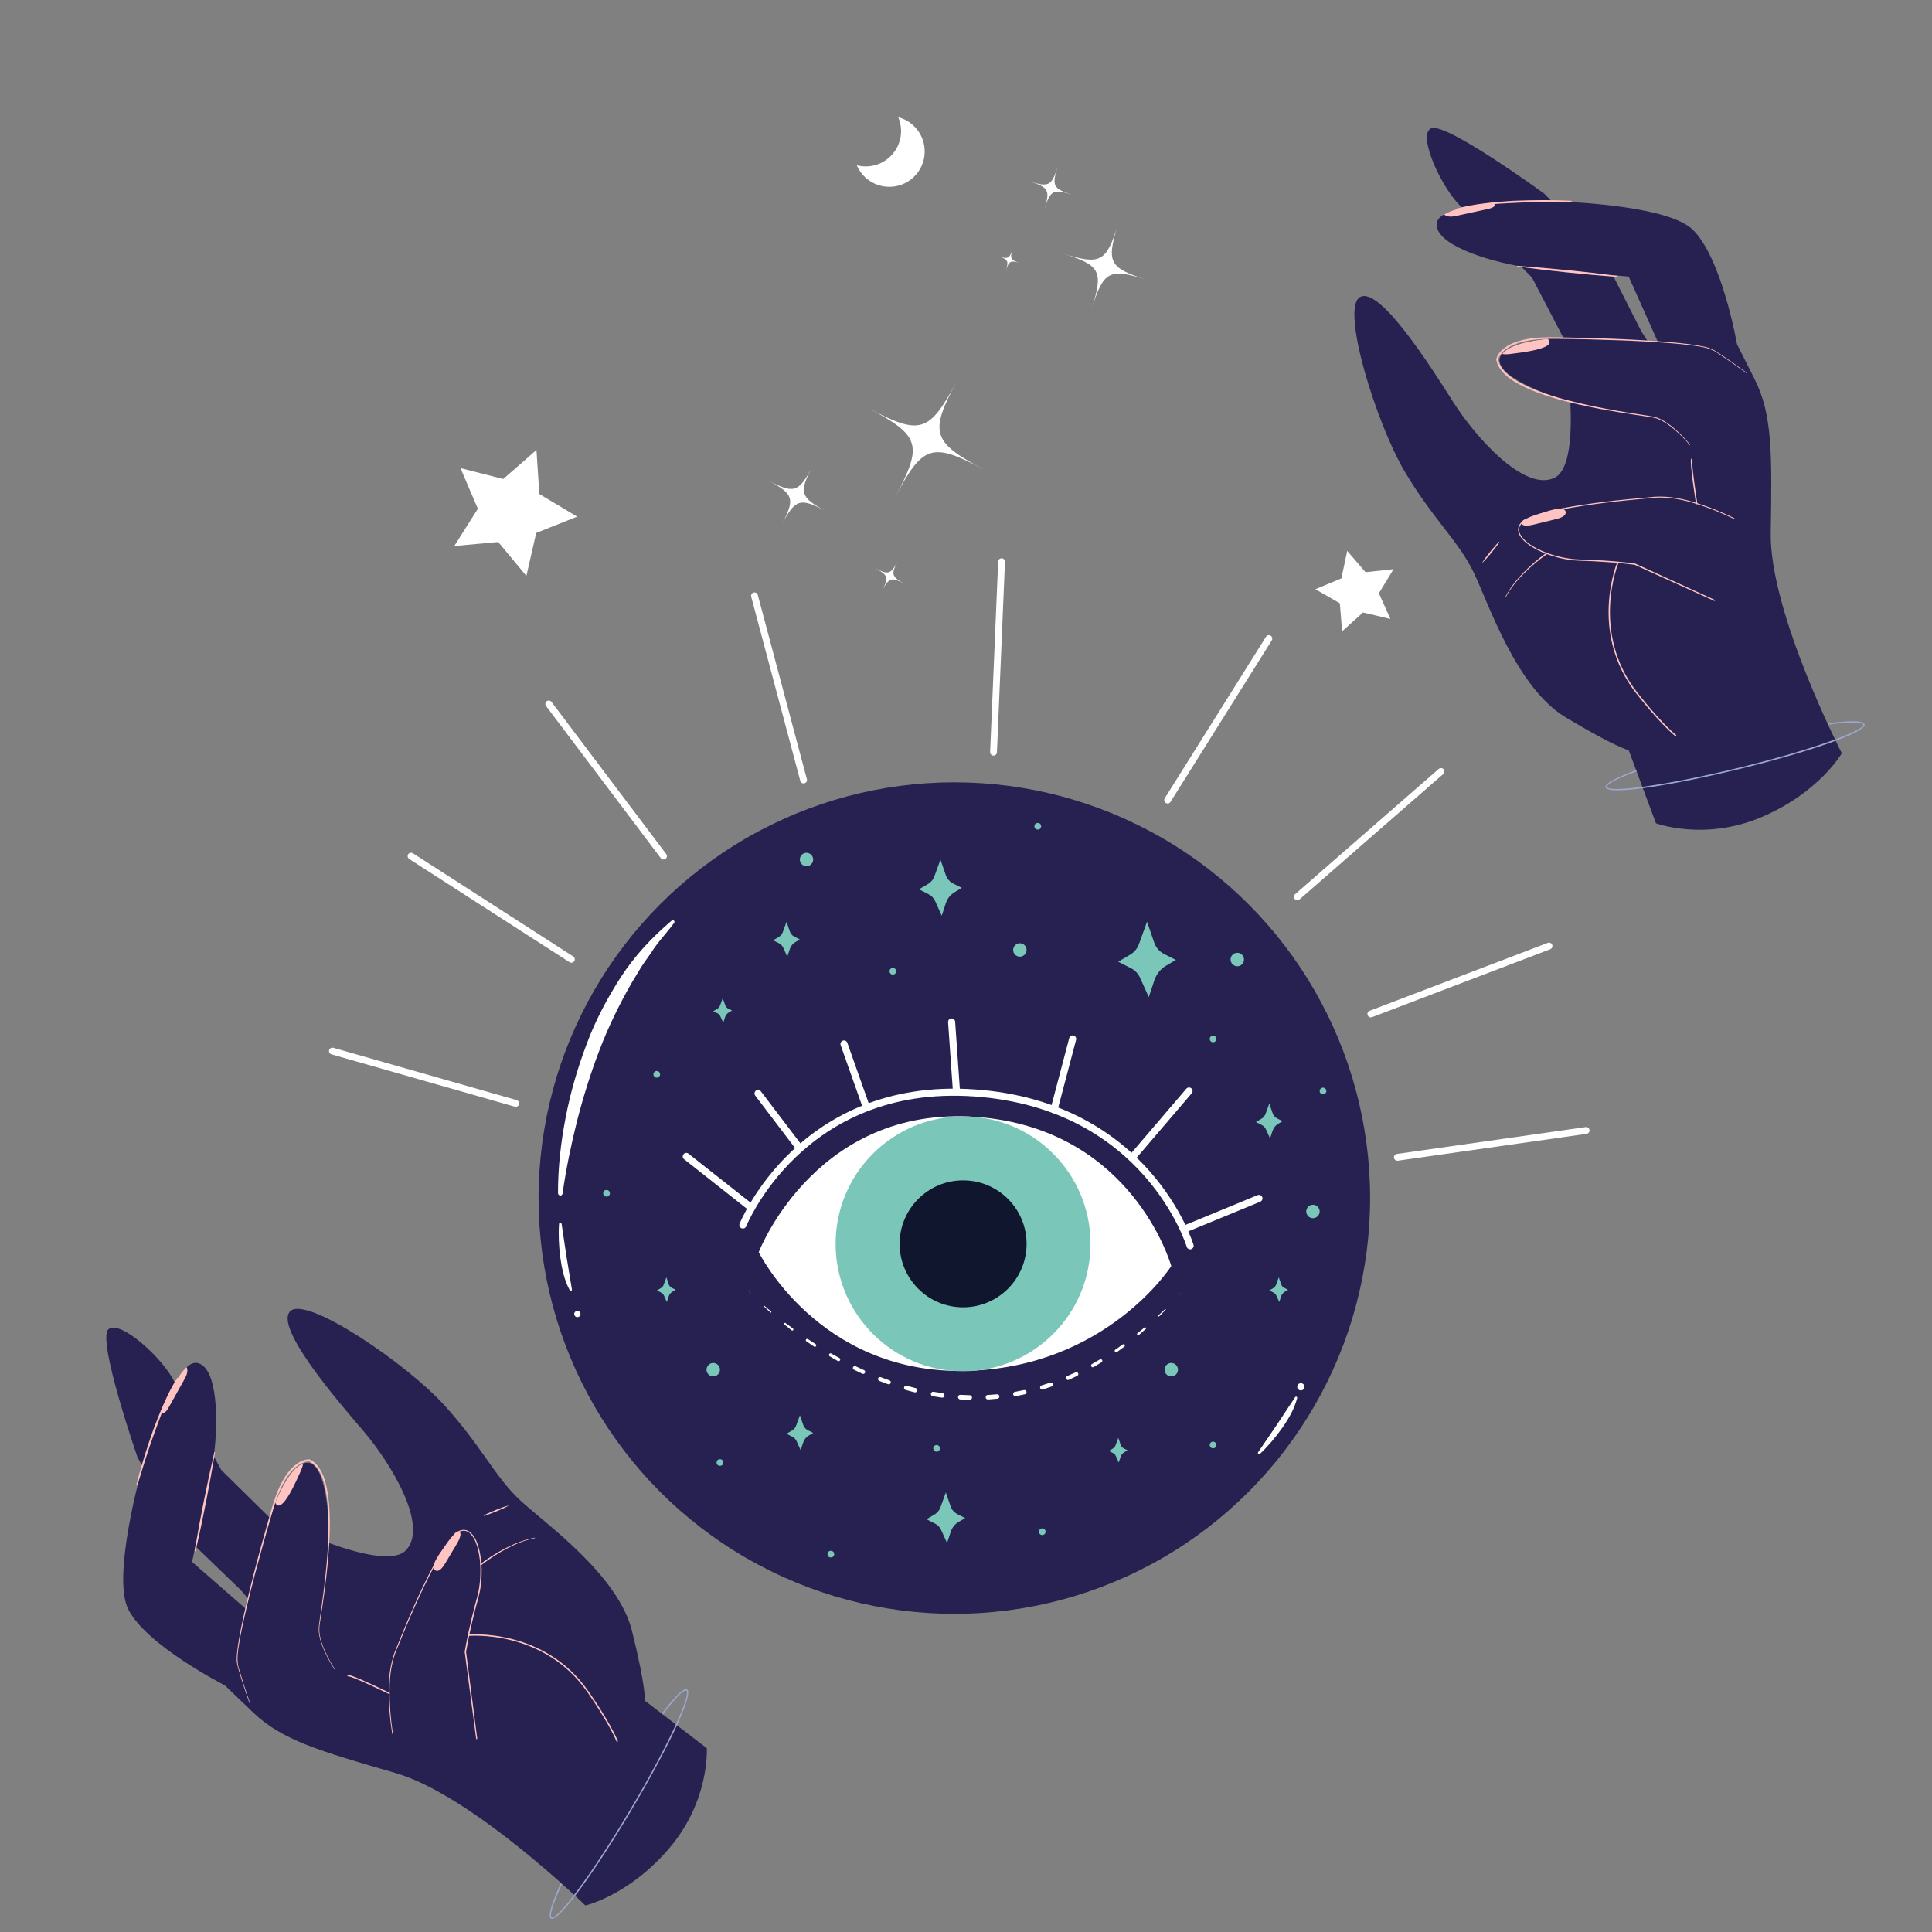 <?xml version="1.0" encoding="utf-8"?>
<!-- Generator: Adobe Illustrator 25.1.0, SVG Export Plug-In . SVG Version: 6.00 Build 0)  -->
<svg version="1.1" id="Calque_1" xmlns="http://www.w3.org/2000/svg" xmlns:xlink="http://www.w3.org/1999/xlink" x="0px" y="0px"
	 viewBox="0 0 283.46 283.46" style="enable-background:new 0 0 283.46 283.46;" xml:space="preserve">
<rect x="0" y="0" width="283.46" height="283.46" fill="#808080" stroke="none"/>
<style type="text/css">
	.st0{fill:#FFFFFF;}
	.st1{fill:#262150;}
	.st2{fill:#7AC6B8;}
	.st3{fill:#0F162D;}
	.st4{fill:none;stroke:#FFFFFF;stroke-width:1.039;stroke-linecap:round;stroke-linejoin:round;stroke-miterlimit:10;}
	.st5{fill:#FFC4C1;}
	.st6{fill:none;stroke:#FFC4C1;stroke-width:0.201;stroke-linecap:round;stroke-linejoin:round;stroke-miterlimit:10;}
	.st7{fill:#9CA6CE;}
	.st8{fill:none;stroke:#FFFFFF;stroke-linecap:round;stroke-linejoin:round;stroke-miterlimit:10;}
</style>
<polygon class="st0" points="66.65,80.11 70.11,74.64 67.56,68.68 73.83,70.28 78.71,66.02 79.13,72.48 84.68,75.8 78.67,78.19 
	77.23,84.5 73.1,79.52 "/>
<polygon class="st0" points="197.66,80.82 200.35,83.95 204.46,83.51 202.31,87.04 204,90.81 199.98,89.86 196.91,92.63 
	196.58,88.51 192.99,86.45 196.81,84.86 "/>
<g id="Groupe_1275_1_" transform="matrix(0.469, -0.883, 0.883, 0.469, 0, 55.474)">
	<g>
		<g id="Groupe_1272_1_" transform="translate(0 0)">
			<g id="Groupe_1269_1_" transform="translate(-0.001 30.635)">
				<path id="Tracé_12863_1_" class="st0" d="M65.41,93.57c-8.52,0-9.53-1-9.53-9.53c0,8.52-1,9.53-9.52,9.53
					c8.52,0,9.52,1,9.52,9.53C55.88,94.57,56.88,93.57,65.41,93.57"/>
			</g>
			<g id="Groupe_1270_1_" transform="translate(40.435 3.877)">
				<path id="Tracé_12864_1_" class="st0" d="M4.03,107.51c-4.34,0-4.85-0.51-4.85-4.85c0,4.34-0.51,4.85-4.85,4.85
					c4.34,0,4.85,0.51,4.85,4.85C-0.81,108.02-0.31,107.51,4.03,107.51"/>
			</g>
			<g id="Groupe_1271_1_" transform="translate(5.241 0)">
				<path id="Tracé_12865_1_" class="st0" d="M32.88,128.95c-2.25,0-2.51-0.26-2.51-2.51c0,2.25-0.27,2.51-2.51,2.51
					c2.25,0,2.51,0.26,2.51,2.51C30.38,129.21,30.64,128.95,32.88,128.95"/>
			</g>
		</g>
	</g>
</g>
<g id="Groupe_1275_5_" transform="matrix(0.469, -0.883, 0.883, 0.469, 0, 55.474)">
	<g>
		<g id="Groupe_1272_5_" transform="translate(0 0)">
			<g id="Groupe_1269_5_" transform="translate(-0.001 30.635)">
				<path id="Tracé_12863_5_" class="st0" d="M91.68,111.2c-1.06-5.66-0.52-6.45,5.14-7.51c-5.66,1.06-6.45,0.52-7.51-5.13
					c1.06,5.66,0.52,6.45-5.14,7.51C89.83,105,90.62,105.54,91.68,111.2"/>
			</g>
			<g id="Groupe_1270_5_" transform="translate(40.435 3.877)">
				<path id="Tracé_12864_5_" class="st0" d="M57.14,122.46c-0.54-2.88-0.27-3.28,2.61-3.82c-2.88,0.54-3.28,0.27-3.82-2.61
					c0.54,2.88,0.27,3.28-2.61,3.82C56.2,119.31,56.6,119.58,57.14,122.46"/>
			</g>
			<g id="Groupe_1271_5_" transform="translate(5.241 0)">
				<path id="Tracé_12865_5_" class="st0" d="M79.89,124.32c-0.28-1.49-0.14-1.7,1.35-1.98c-1.49,0.28-1.7,0.14-1.98-1.36
					c0.28,1.49,0.14,1.7-1.35,1.98C79.4,122.69,79.61,122.83,79.89,124.32"/>
			</g>
		</g>
	</g>
</g>
<circle class="st1" cx="140.02" cy="175.78" r="61"/>
<g>
	<path class="st0" d="M171.85,185.75c0,0-9.59,15.05-30.4,15.39c-21.41,0.35-30.13-17.43-30.13-17.43s0,0,0.01-0.01
		c0.25-0.66,8.92-22.27,33.14-19.72c21.61,2.27,27.21,21.17,27.37,21.75L171.85,185.75z"/>
	<path class="st2" d="M159.98,183.35c-0.47,10.32-9.22,18.29-19.54,17.82c-10.32-0.47-18.29-9.22-17.82-19.54
		s9.22-18.29,19.54-17.82S160.45,173.03,159.98,183.35z"/>
	<path class="st3" d="M150.61,182.92c-0.24,5.14-4.59,9.11-9.73,8.88c-5.14-0.24-9.11-4.59-8.88-9.73c0.24-5.14,4.59-9.11,9.73-8.88
		C146.87,173.42,150.84,177.78,150.61,182.92z"/>
</g>
<g>
	<path class="st4" d="M109,179.73c0,0,8.47-21.15,33.94-19.38c25.47,1.77,31.67,22.43,31.67,22.43"/>
	<line class="st4" x1="100.69" y1="169.67" x2="110.26" y2="177.22"/>
	<line class="st4" x1="174.11" y1="180.2" x2="184.71" y2="175.83"/>
	<line class="st4" x1="111.22" y1="160.43" x2="117.36" y2="168.51"/>
	<line class="st4" x1="123.83" y1="153.17" x2="127.14" y2="162.53"/>
	<line class="st4" x1="139.62" y1="149.94" x2="140.33" y2="160.12"/>
	<line class="st4" x1="157.38" y1="152.43" x2="154.64" y2="162.82"/>
	<line class="st4" x1="174.45" y1="160.07" x2="166.34" y2="169.56"/>
</g>
<g>
	<g>
		<path class="st0" d="M109.66,189.25l0.48,0.49c0.01,0,0.01,0.01,0,0.02c0,0.01-0.01,0.01-0.02,0c0,0,0,0,0,0L109.66,189.25z"/>
		<path class="st0" d="M112.13,191.57l1.02,0.87c0.04,0.03,0.04,0.09,0.01,0.12c-0.03,0.04-0.09,0.04-0.12,0.01c0,0,0,0,0,0
			l-0.99-0.91c-0.03-0.02-0.03-0.06,0-0.09C112.06,191.55,112.1,191.55,112.13,191.57z"/>
		<path class="st0" d="M115.26,194.12l1.08,0.8c0.07,0.05,0.09,0.15,0.04,0.23c-0.05,0.07-0.15,0.09-0.23,0.04c0,0-0.01,0-0.01-0.01
			l-1.05-0.85c-0.06-0.05-0.07-0.13-0.02-0.19C115.11,194.08,115.2,194.08,115.26,194.12z"/>
		<path class="st0" d="M118.54,196.47l1.12,0.74c0.1,0.06,0.13,0.19,0.07,0.29c-0.06,0.1-0.19,0.13-0.29,0.07c0,0-0.01,0-0.01-0.01
			l-1.12-0.76c-0.09-0.06-0.11-0.18-0.05-0.27C118.33,196.43,118.45,196.41,118.54,196.47z"/>
		<path class="st0" d="M121.97,198.59l1.17,0.65l0.01,0c0.12,0.07,0.16,0.22,0.1,0.34s-0.22,0.16-0.34,0.1c0,0,0,0,0,0l-1.17-0.68
			c-0.11-0.07-0.15-0.21-0.09-0.32C121.71,198.57,121.85,198.53,121.97,198.59L121.97,198.59z"/>
		<path class="st0" d="M125.54,200.46l1.22,0.56l0.01,0c0.15,0.07,0.21,0.24,0.14,0.39c-0.07,0.15-0.24,0.21-0.39,0.14
			c0,0,0,0-0.01,0l-1.22-0.59c-0.14-0.07-0.2-0.23-0.13-0.37C125.23,200.46,125.39,200.4,125.54,200.46L125.54,200.46z"/>
		<path class="st0" d="M129.23,202.06l1.26,0.46l0.01,0c0.16,0.06,0.24,0.23,0.18,0.39s-0.23,0.24-0.39,0.18l0,0l-1.27-0.48
			c-0.16-0.06-0.24-0.23-0.18-0.39C128.89,202.08,129.07,202,129.23,202.06L129.23,202.06z"/>
		<path class="st0" d="M133.04,203.32l1.29,0.34l0.01,0c0.17,0.04,0.27,0.22,0.23,0.39s-0.22,0.27-0.39,0.23l0,0l-1.31-0.35
			c-0.17-0.05-0.27-0.22-0.22-0.39c0.05-0.17,0.22-0.27,0.38-0.22L133.04,203.32z"/>
		<path class="st0" d="M136.96,204.2l1.32,0.2l0.01,0c0.18,0.03,0.31,0.2,0.28,0.38c-0.03,0.18-0.2,0.31-0.38,0.28l0,0l-1.34-0.21
			c-0.18-0.03-0.3-0.2-0.27-0.38c0.03-0.18,0.2-0.3,0.37-0.27L136.96,204.2z"/>
		<path class="st0" d="M140.94,204.65l1.33,0.05l0.01,0c0.19,0.01,0.34,0.17,0.33,0.36c-0.01,0.19-0.17,0.34-0.36,0.33l0,0
			l-1.36-0.06c-0.19-0.01-0.34-0.17-0.33-0.36s0.17-0.34,0.36-0.33L140.94,204.65z"/>
		<path class="st0" d="M144.94,204.67l1.33-0.1l0.01,0c0.18-0.01,0.34,0.12,0.35,0.3c0.01,0.18-0.12,0.34-0.3,0.35l-1.36,0.11
			c-0.18,0.02-0.35-0.12-0.36-0.31s0.12-0.35,0.31-0.36l0,0L144.94,204.67z"/>
		<path class="st0" d="M148.92,204.21l1.31-0.26l0.01,0c0.17-0.03,0.34,0.08,0.37,0.25c0.03,0.17-0.08,0.34-0.25,0.37l-1.33,0.27
			c-0.17,0.04-0.34-0.08-0.38-0.25c-0.04-0.17,0.08-0.34,0.25-0.38l0,0L148.92,204.21z"/>
		<path class="st0" d="M152.82,203.27l1.27-0.41l0.01,0c0.16-0.05,0.33,0.04,0.38,0.19c0.05,0.16-0.03,0.33-0.19,0.38l-1.29,0.43
			c-0.16,0.05-0.33-0.03-0.39-0.19c-0.05-0.16,0.03-0.33,0.19-0.39l0,0L152.82,203.27z"/>
		<path class="st0" d="M156.59,201.89l1.22-0.54l0.01,0c0.14-0.06,0.31,0,0.37,0.14c0.06,0.14,0,0.3-0.14,0.37l-1.23,0.58
			c-0.15,0.07-0.32,0.01-0.39-0.14c-0.07-0.15-0.01-0.32,0.14-0.39c0,0,0,0,0,0L156.59,201.89z"/>
		<path class="st0" d="M160.21,200.13l1.16-0.67l0.01,0c0.11-0.07,0.26-0.03,0.32,0.09c0.06,0.11,0.03,0.26-0.08,0.32l-1.16,0.7
			c-0.12,0.07-0.27,0.03-0.35-0.09c-0.07-0.12-0.03-0.27,0.09-0.35C160.2,200.14,160.2,200.14,160.21,200.13L160.21,200.13z"/>
		<path class="st0" d="M163.64,198.02l1.1-0.77l0,0c0.09-0.06,0.21-0.04,0.27,0.05c0.06,0.09,0.04,0.21-0.04,0.27l-1.09,0.8
			c-0.09,0.07-0.23,0.05-0.29-0.05C163.51,198.23,163.53,198.1,163.64,198.02C163.63,198.03,163.63,198.03,163.64,198.02
			L163.64,198.02z"/>
		<path class="st0" d="M166.88,195.62l1.04-0.85c0.06-0.05,0.15-0.04,0.2,0.02c0.05,0.06,0.04,0.14-0.01,0.19l-1.02,0.89
			c-0.07,0.06-0.17,0.05-0.23-0.02C166.8,195.79,166.8,195.69,166.88,195.62C166.87,195.63,166.88,195.62,166.88,195.62z"/>
		<path class="st0" d="M169.95,193l0.98-0.92c0.02-0.02,0.06-0.02,0.09,0c0.02,0.02,0.02,0.06,0,0.09l-0.95,0.96
			c-0.03,0.03-0.09,0.03-0.12,0C169.91,193.09,169.91,193.04,169.95,193C169.94,193,169.95,193,169.95,193z"/>
		<path class="st0" d="M172.9,190.1l0.48-0.51l-0.46,0.52c0,0.01-0.01,0.01-0.02,0C172.9,190.11,172.9,190.1,172.9,190.1
			C172.9,190.1,172.9,190.1,172.9,190.1z"/>
	</g>
</g>
<g>
	<path class="st0" d="M184.59,213.07l2.75-4.03l2.68-4.05c0.05-0.08,0.16-0.1,0.23-0.05c0.06,0.04,0.09,0.12,0.07,0.18
		c-0.42,1.63-1.28,3.09-2.23,4.43c-0.96,1.35-2.02,2.62-3.22,3.75c-0.08,0.07-0.2,0.07-0.27-0.01
		C184.55,213.24,184.54,213.14,184.59,213.07z"/>
	<path class="st0" d="M191.39,203.47c0,0.29-0.24,0.53-0.53,0.53c-0.29,0-0.53-0.24-0.53-0.53c0-0.29,0.24-0.53,0.53-0.53
		C191.15,202.94,191.39,203.18,191.39,203.47z"/>
</g>
<g>
	<path class="st0" d="M81.87,175.06c-0.01-3.72,0.41-7.4,1.11-11.05c0.7-3.64,1.73-7.23,3.05-10.71c1.28-3.5,3.05-6.82,5.07-9.96
		c2.04-3.14,4.63-5.89,7.45-8.27c0.1-0.09,0.26-0.08,0.35,0.03c0.08,0.09,0.08,0.22,0.01,0.31l-0.02,0.02
		c-1.09,1.49-2.38,2.77-3.33,4.32c-0.51,0.75-1.06,1.46-1.54,2.23l-1.4,2.32c-1.78,3.13-3.37,6.37-4.66,9.75
		c-1.29,3.37-2.37,6.83-3.28,10.35c-0.88,3.52-1.63,7.1-2.14,10.7l0,0.02c-0.03,0.19-0.2,0.32-0.38,0.29
		C82,175.37,81.87,175.23,81.87,175.06z"/>
	<path class="st0" d="M82.4,179.58l0.72,4.82l0.79,4.79c0.02,0.09-0.05,0.18-0.14,0.2c-0.07,0.01-0.14-0.03-0.18-0.09
		c-0.8-1.48-1.15-3.14-1.38-4.77c-0.21-1.64-0.3-3.29-0.19-4.95c0.01-0.1,0.1-0.18,0.2-0.18C82.32,179.42,82.39,179.49,82.4,179.58z
		"/>
	<path class="st0" d="M85.17,192.79c0,0.26-0.21,0.46-0.46,0.46c-0.26,0-0.46-0.21-0.46-0.46c0-0.26,0.21-0.46,0.46-0.46
		C84.96,192.33,85.17,192.54,85.17,192.79z"/>
</g>
<g>
	<path class="st2" d="M152.43,224.73c0,0.27,0.22,0.49,0.49,0.49c0.27,0,0.49-0.22,0.49-0.49s-0.22-0.49-0.49-0.49
		C152.65,224.24,152.43,224.46,152.43,224.73z"/>
	<path class="st2" d="M139.83,129.62l1.29,0.65l-1.06,0.63c-0.6,0.36-1.06,0.92-1.28,1.59l-0.61,1.86l-0.96-2.13
		c-0.2-0.45-0.55-0.81-0.99-1.03l-1.39-0.71l1.31-0.77c0.45-0.26,0.79-0.67,0.96-1.16l0.88-2.43l0.79,2.29
		C138.95,128.92,139.33,129.36,139.83,129.62z"/>
	<path class="st2" d="M170.79,139.96l1.73,0.88l-1.43,0.84c-0.81,0.48-1.42,1.24-1.72,2.13l-0.82,2.49l-1.29-2.86
		c-0.27-0.6-0.74-1.09-1.33-1.39l-1.87-0.95l1.76-1.04c0.6-0.35,1.06-0.9,1.29-1.56l1.18-3.27l1.06,3.08
		C169.6,139.03,170.11,139.62,170.79,139.96z"/>
	<path class="st2" d="M187.38,164.09l0.8,0.41l-0.66,0.39c-0.38,0.22-0.66,0.57-0.8,0.99l-0.38,1.15l-0.6-1.33
		c-0.13-0.28-0.34-0.5-0.61-0.64l-0.87-0.44l0.82-0.48c0.28-0.16,0.49-0.42,0.6-0.72l0.55-1.51l0.49,1.42
		C186.83,163.66,187.07,163.93,187.38,164.09z"/>
	<path class="st2" d="M116.55,137.43l0.8,0.41l-0.66,0.39c-0.38,0.22-0.66,0.57-0.8,0.99l-0.38,1.15l-0.6-1.33
		c-0.13-0.28-0.34-0.5-0.61-0.64l-0.87-0.44l0.82-0.48c0.28-0.16,0.49-0.42,0.6-0.72l0.55-1.51l0.49,1.42
		C116,137,116.24,137.27,116.55,137.43z"/>
	<path class="st2" d="M118.51,209.83l0.8,0.41l-0.66,0.39c-0.38,0.22-0.66,0.57-0.8,0.99l-0.38,1.15l-0.6-1.33
		c-0.13-0.28-0.34-0.5-0.61-0.64l-0.87-0.44l0.82-0.48c0.28-0.16,0.49-0.42,0.6-0.72l0.55-1.51l0.49,1.42
		C117.96,209.4,118.2,209.67,118.51,209.83z"/>
	<path class="st2" d="M140.45,222.14l1.16,0.59l-0.96,0.56c-0.55,0.32-0.95,0.83-1.15,1.43l-0.55,1.67l-0.87-1.92
		c-0.18-0.4-0.5-0.73-0.89-0.93l-1.26-0.64l1.18-0.69c0.4-0.24,0.71-0.61,0.87-1.05l0.79-2.19l0.71,2.06
		C139.65,221.52,140,221.91,140.45,222.14z"/>
	<path class="st2" d="M164.87,212.5l0.57,0.29l-0.47,0.27c-0.27,0.16-0.47,0.4-0.56,0.7l-0.27,0.82l-0.42-0.94
		c-0.09-0.2-0.24-0.36-0.43-0.45l-0.61-0.31l0.58-0.34c0.2-0.12,0.35-0.3,0.42-0.51l0.39-1.07l0.35,1.01
		C164.49,212.2,164.65,212.39,164.87,212.5z"/>
	<path class="st2" d="M188.42,188.95l0.57,0.29l-0.47,0.27c-0.27,0.16-0.47,0.4-0.56,0.7l-0.27,0.82l-0.42-0.94
		c-0.09-0.2-0.24-0.36-0.43-0.45l-0.61-0.31l0.58-0.34c0.2-0.12,0.35-0.3,0.42-0.51l0.39-1.07l0.35,1.01
		C188.03,188.65,188.2,188.84,188.42,188.95z"/>
	<path class="st2" d="M98.57,188.95l0.57,0.29l-0.47,0.27c-0.27,0.16-0.47,0.4-0.56,0.7l-0.27,0.82l-0.42-0.94
		c-0.09-0.2-0.24-0.36-0.43-0.45l-0.61-0.31l0.58-0.34c0.2-0.12,0.35-0.3,0.42-0.51l0.39-1.07l0.35,1.01
		C98.18,188.65,98.35,188.84,98.57,188.95z"/>
	<path class="st2" d="M106.84,147.98l0.57,0.29l-0.47,0.27c-0.27,0.16-0.47,0.4-0.56,0.7l-0.27,0.82l-0.42-0.94
		c-0.09-0.2-0.24-0.36-0.43-0.45l-0.61-0.31l0.58-0.34c0.2-0.12,0.35-0.3,0.42-0.51l0.39-1.07l0.35,1.01
		C106.46,147.68,106.62,147.87,106.84,147.98z"/>
	<path class="st2" d="M148.65,139.38c0,0.54,0.44,0.98,0.98,0.98c0.54,0,0.99-0.44,0.99-0.98c0-0.54-0.44-0.99-0.99-0.99
		C149.09,138.4,148.65,138.84,148.65,139.38z"/>
	<path class="st2" d="M117.35,126.11c0,0.54,0.44,0.98,0.98,0.98c0.54,0,0.98-0.44,0.98-0.98c0-0.54-0.44-0.99-0.98-0.99
		C117.79,125.12,117.35,125.56,117.35,126.11z"/>
	<path class="st2" d="M180.55,140.78c0,0.54,0.44,0.99,0.99,0.99c0.54,0,0.98-0.44,0.98-0.99c0-0.54-0.44-0.99-0.98-0.99
		C180.99,139.79,180.55,140.23,180.55,140.78z"/>
	<path class="st2" d="M191.65,177.75c0,0.54,0.44,0.98,0.98,0.98c0.54,0,0.99-0.44,0.99-0.98c0-0.54-0.44-0.99-0.99-0.99
		C192.09,176.76,191.65,177.2,191.65,177.75z"/>
	<path class="st2" d="M170.86,200.96c0,0.54,0.44,0.99,0.98,0.99c0.54,0,0.99-0.44,0.99-0.99c0-0.54-0.44-0.99-0.99-0.99
		C171.3,199.98,170.86,200.42,170.86,200.96z"/>
	<path class="st2" d="M103.66,200.96c0,0.54,0.44,0.99,0.98,0.99c0.54,0,0.99-0.44,0.99-0.99c0-0.54-0.44-0.99-0.99-0.99
		C104.1,199.98,103.66,200.42,103.66,200.96z"/>
	<path class="st2" d="M177.49,212.01c0,0.27,0.22,0.49,0.49,0.49s0.49-0.22,0.49-0.49c0-0.27-0.22-0.49-0.49-0.49
		S177.49,211.73,177.49,212.01z"/>
	<circle class="st2" cx="88.99" cy="175.08" r="0.49"/>
	<path class="st2" d="M193.62,160.07c0,0.27,0.22,0.49,0.49,0.49c0.27,0,0.49-0.22,0.49-0.49c0-0.27-0.22-0.49-0.49-0.49
		C193.84,159.57,193.62,159.8,193.62,160.07z"/>
	<path class="st2" d="M177.49,152.43c0,0.27,0.22,0.49,0.49,0.49s0.49-0.22,0.49-0.49s-0.22-0.49-0.49-0.49
		S177.49,152.16,177.49,152.43z"/>
	<path class="st2" d="M130.51,142.5c0,0.27,0.22,0.49,0.49,0.49c0.27,0,0.49-0.22,0.49-0.49c0-0.27-0.22-0.49-0.49-0.49
		C130.73,142.01,130.51,142.23,130.51,142.5z"/>
	<circle class="st2" cx="152.26" cy="121.23" r="0.49"/>
	<path class="st2" d="M95.87,157.62c0,0.27,0.22,0.49,0.49,0.49s0.49-0.22,0.49-0.49s-0.22-0.49-0.49-0.49
		S95.87,157.35,95.87,157.62z"/>
	<circle class="st2" cx="105.63" cy="214.58" r="0.49"/>
	<path class="st2" d="M136.93,212.5c0,0.27,0.22,0.49,0.49,0.49c0.27,0,0.49-0.22,0.49-0.49c0-0.27-0.22-0.49-0.49-0.49
		C137.15,212.01,136.93,212.23,136.93,212.5z"/>
	<circle class="st2" cx="121.9" cy="228.02" r="0.49"/>
</g>
<g>
	<path class="st1" d="M42.61,192.36c-2.44,2.26,6.73,12.96,10.68,17.56c3.95,4.6,9.68,13.93,6.28,17.52c-1.7,1.8-6.7,0.6-11.28-1.04
		c0.02-5.43-0.8-12.89-3.84-11.66c-0.17,0.06-0.35,0.16-0.53,0.28c-1.31,0.89-2.51,2.95-3.55,5.47c-0.29,0.69-0.56,1.41-0.82,2.16
		l-7.08-6.97c0,0-0.44-0.8-1.1-2.01c0.69-5.3,0.55-12.98-2.35-13.68c-0.54-0.13-1.09,0.11-1.64,0.62c-0.58,0.52-1.17,1.33-1.73,2.29
		c-0.04-0.08-0.08-0.17-0.12-0.25c-1.55-3.26-7.93-9.14-9.63-7.61c-1.7,1.53,4.28,18.78,4.28,18.78l0.72,1.3
		c-1.25,4.64-4.17,16.73-2.1,20.95c2.62,5.33,14.2,11.21,14.2,11.21s0,0,4.17,4c4.17,3.99,9.62,5.61,20.85,8.85
		s27.87,19.44,27.87,19.44s6.46-1.48,12.37-8.48c5.91-6.99,5.44-14.6,5.44-14.6l-9.08-6.96c0,0,0.18-1.89-1.88-10.2
		c-2.06-8.31-12.72-15.77-16.44-19.23c-3.72-3.46-5.62-7.89-11.1-13.92C59.72,200.13,45.05,190.1,42.61,192.36z M28.18,229.16
		c0,0,0.19-0.91,0.49-2.29l6.7,6.46l1.04,1.24c-0.19,0.95-0.29,1.52-0.29,1.52L28.18,229.16z"/>
	<g>
		<path class="st5" d="M44.46,214.73c-0.03,0.43-0.22,0.86-0.4,1.25c-0.38,0.8-2.74,6.5-3.68,4.49c1.04-2.51,2.23-4.58,3.55-5.47
			C44.11,214.89,44.29,214.79,44.46,214.73z"/>
		<g>
			<path class="st5" d="M57.54,254.36c-0.34-2.15-0.52-4.32-0.5-6.49c0-2.17,0.32-4.38,1.23-6.36c1.62-4.03,3.33-8.03,5.36-11.87
				c0.51-0.96,1.05-1.9,1.65-2.81c0.31-0.45,0.62-0.9,0.98-1.31c0.37-0.39,0.75-0.84,1.31-0.99c0.14-0.02,0.28-0.08,0.42-0.08
				l0.43,0.05l0.39,0.18c0.12,0.07,0.22,0.18,0.33,0.27c0.39,0.4,0.67,0.89,0.86,1.41c0.39,1.03,0.56,2.12,0.64,3.21
				c0.07,1.09,0.02,2.18-0.13,3.26c-0.14,1.09-0.49,2.13-0.75,3.18c-0.54,2.1-1.01,4.22-1.38,6.35l0,0.01l0-0.03l1.64,12.75
				c0.01,0.04-0.03,0.08-0.07,0.09c-0.04,0.01-0.08-0.03-0.09-0.07l-1.68-12.75l0-0.03l0-0.01c0.37-2.14,0.85-4.26,1.39-6.37
				c0.26-1.06,0.61-2.09,0.75-3.16c0.16-1.07,0.2-2.15,0.14-3.23c-0.07-1.07-0.24-2.15-0.62-3.16c-0.18-0.5-0.45-0.98-0.81-1.35
				c-0.35-0.39-0.91-0.57-1.4-0.39c-0.5,0.12-0.88,0.56-1.24,0.94c-0.35,0.4-0.67,0.85-0.97,1.29c-0.6,0.9-1.14,1.84-1.65,2.8
				c-2.03,3.83-3.74,7.83-5.37,11.85c-0.91,1.98-1.23,4.15-1.24,6.32c-0.02,2.17,0.15,4.34,0.48,6.48c0,0.03-0.01,0.05-0.04,0.06
				C57.57,254.4,57.55,254.38,57.54,254.36z"/>
		</g>
		<path class="st6" d="M57.09,248.44c0,0-5.69-2.77-6.02-2.58"/>
		<g>
			<path class="st5" d="M49.12,245.01c-0.73-1.13-1.38-2.32-1.85-3.58c-0.23-0.63-0.42-1.28-0.49-1.96
				c-0.07-0.68,0.07-1.35,0.15-2.01c0.39-2.65,0.75-5.31,0.99-7.98c0.23-2.67,0.37-5.35,0.21-8.02c-0.09-1.33-0.25-2.66-0.62-3.94
				c-0.35-1.25-0.98-2.55-2.16-3.12l0,0l0.04,0.01c-0.73-0.02-1.49,0.4-2.07,0.9c-0.6,0.52-1.07,1.17-1.49,1.85
				c-0.82,1.38-1.34,2.91-1.8,4.46c-0.92,3.1-1.79,6.22-2.62,9.34c-0.81,3.13-1.61,6.27-2.2,9.44c-0.24,1.58-0.66,3.22-0.04,4.76
				c0.44,1.55,0.95,3.09,1.48,4.62c0.01,0.02,0,0.04-0.02,0.05c-0.02,0.01-0.04,0-0.05-0.02c-0.54-1.53-1.05-3.06-1.51-4.62
				c-0.1-0.39-0.24-0.77-0.3-1.18c-0.07-0.41-0.03-0.82-0.02-1.22c0.08-0.81,0.19-1.61,0.33-2.41c0.57-3.19,1.35-6.33,2.15-9.47
				c0.81-3.13,1.67-6.25,2.57-9.36c0.45-1.55,0.97-3.11,1.8-4.53c0.42-0.7,0.91-1.37,1.53-1.92c0.63-0.53,1.37-1,2.28-0.98
				c0.01,0,0.03,0,0.04,0.01l0,0c0.65,0.3,1.14,0.84,1.49,1.42c0.37,0.58,0.61,1.23,0.79,1.88c0.37,1.31,0.52,2.65,0.6,4
				c0.15,2.69-0.01,5.38-0.26,8.05c-0.25,2.67-0.63,5.33-1.04,7.98c-0.09,0.66-0.23,1.33-0.17,1.98c0.06,0.66,0.24,1.31,0.47,1.93
				c0.46,1.25,1.1,2.44,1.82,3.57c0.01,0.02,0.01,0.04-0.01,0.05C49.16,245.04,49.13,245.03,49.12,245.01z"/>
		</g>
		<g>
			<path class="st5" d="M20.01,217.85c0.68-2.74,1.54-5.42,2.48-8.08c0.49-1.32,1.01-2.63,1.59-3.92c0.57-1.29,1.2-2.55,1.97-3.74
				c0.01-0.02,0.04-0.02,0.06-0.01c0.02,0.01,0.02,0.04,0.01,0.05c-0.69,1.23-1.26,2.51-1.82,3.79c-0.55,1.29-1.03,2.61-1.51,3.93
				c-0.49,1.32-0.94,2.65-1.37,3.98c-0.42,1.34-0.85,2.68-1.25,4.03c-0.01,0.04-0.05,0.06-0.09,0.05
				C20.02,217.93,20,217.89,20.01,217.85z"/>
		</g>
		<g>
			<path class="st5" d="M28.56,227.52c0.82-4.83,1.78-9.63,2.88-14.42l0-0.01c0.01-0.03,0.04-0.05,0.07-0.04
				c0.03,0.01,0.05,0.04,0.04,0.06c-0.81,4.83-1.75,9.65-2.84,14.43c-0.01,0.04-0.05,0.07-0.1,0.06
				C28.58,227.6,28.55,227.56,28.56,227.52z"/>
		</g>
		<path class="st6" d="M68.72,239.92c0,0,11.02-1.06,17.53,8.27c0,0,3.13,4.44,4.3,7.28"/>
		<g>
			<path class="st5" d="M70.99,222.33c0.59-0.31,1.21-0.55,1.82-0.82c0.61-0.25,1.24-0.48,1.89-0.65c-0.58,0.34-1.19,0.61-1.8,0.86
				c-0.62,0.23-1.23,0.5-1.87,0.69c-0.02,0.01-0.05-0.01-0.06-0.03C70.96,222.36,70.97,222.34,70.99,222.33z"/>
		</g>
		<g>
			<path class="st5" d="M70.48,229.47c1.19-0.9,2.45-1.69,3.78-2.37c1.32-0.67,2.72-1.22,4.19-1.49c0.02,0,0.04,0.01,0.04,0.03
				c0,0.02-0.01,0.04-0.03,0.04c-1.45,0.28-2.83,0.85-4.14,1.54c-1.3,0.7-2.55,1.5-3.71,2.41c-0.04,0.04-0.11,0.03-0.14-0.01
				S70.44,229.51,70.48,229.47C70.48,229.47,70.48,229.47,70.48,229.47z"/>
		</g>
		<path class="st5" d="M65.39,229.26c0.52-0.87,1.04-1.75,1.56-2.62c0.25-0.43,0.51-0.86,0.6-1.35c0.03-0.16,0.04-0.34-0.07-0.46
			c-0.12-0.14-0.35-0.14-0.51-0.05c-0.16,0.09-0.27,0.24-0.38,0.39c-0.89,1.26-2.12,2.57-2.78,3.97c-0.18,0.4-0.43,1.13,0.16,1.31
			C64.58,230.65,65.16,229.64,65.39,229.26z"/>
		<path class="st5" d="M27.38,200.59c0.03,0.05,0.06,0.12,0.07,0.18c0.15,0.58-0.15,1.17-0.44,1.69c-0.68,1.21-1.35,2.42-2.03,3.63
			c-0.18,0.32-0.83,1.64-1.22,1.08c-0.04-0.07-0.06-0.19-0.05-0.32C24.78,204.32,26.08,201.75,27.38,200.59z"/>
	</g>
	<path class="st7" d="M97.09,251.42l0.16,0.12c0.69-0.92,1.25-1.61,1.7-2.11c1.32-1.49,1.68-1.43,1.75-1.39
		c0.75,0.45-2.47,7.77-8.3,17.58c-5.82,9.8-10.72,16.13-11.46,15.7c-0.35-0.21,0.18-1.98,1.49-4.85l-0.17-0.15
		c-1.3,2.85-1.94,4.86-1.43,5.17c0.33,0.2,1.06-0.38,2.05-1.49c2.39-2.69,6.27-8.52,9.69-14.28c4.84-8.15,9.37-17.18,8.23-17.86
		C100.34,247.58,99.09,248.78,97.09,251.42z"/>
</g>
<path class="st0" d="M127.09,26.15c2.17,1.87,5.45,1.63,7.32-0.54c1.87-2.17,1.63-5.45-0.54-7.32c-0.62-0.54-1.34-0.9-2.08-1.09
	c0.75,1.76,0.49,3.87-0.85,5.42c-1.34,1.55-3.39,2.11-5.24,1.63C126.01,24.96,126.47,25.61,127.09,26.15z"/>
<g>
	<line class="st8" x1="48.77" y1="154.21" x2="75.67" y2="161.89"/>
	<line class="st8" x1="60.31" y1="125.61" x2="83.83" y2="140.75"/>
	<line class="st8" x1="80.51" y1="103.28" x2="97.35" y2="125.61"/>
	<line class="st8" x1="110.7" y1="87.42" x2="117.9" y2="114.44"/>
	<line class="st8" x1="186.17" y1="93.69" x2="171.31" y2="117.39"/>
	<line class="st8" x1="211.42" y1="113.19" x2="190.34" y2="131.58"/>
	<line class="st8" x1="227.27" y1="138.8" x2="201.13" y2="148.77"/>
	<line class="st8" x1="232.71" y1="165.86" x2="205.02" y2="169.8"/>
	<line class="st8" x1="146.95" y1="82.41" x2="145.77" y2="110.36"/>
</g>
<g>
	<path class="st1" d="M206.13,69.24c4.17,7,7.84,10.11,10.06,14.69c2.22,4.57,6.23,16.95,13.57,21.35c7.35,4.4,9.2,4.79,9.2,4.79
		l4,10.72c0,0,7.13,2.67,15.55-0.93c8.42-3.6,11.72-9.34,11.72-9.34s-10.62-20.66-10.43-32.34c0.19-11.68,0.24-17.37-2.35-22.52
		c-2.6-5.16-2.6-5.16-2.6-5.16s-2.23-12.79-6.56-16.86c-3.44-3.22-15.85-3.96-20.65-4.13l-1.04-1.07c0,0-14.74-10.77-16.7-9.59
		c-1.96,1.18,1.79,9,4.45,11.44c0.06,0.06,0.13,0.12,0.2,0.19c-1.08,0.26-2.02,0.58-2.69,0.98c-0.65,0.38-1.04,0.84-1.07,1.39
		c-0.19,2.98,7.12,5.36,12.39,6.25c0.96,0.99,1.6,1.64,1.6,1.64l4.59,8.81c-0.79,0.03-1.56,0.08-2.3,0.15
		c-2.71,0.26-5.03,0.8-6.27,1.79c-0.17,0.14-0.31,0.28-0.42,0.42c-2.07,2.55,4.83,5.51,10.02,7.09c0.23,4.86-0.09,9.99-2.3,11.09
		c-4.42,2.19-11.67-6.02-14.91-11.14c-3.24-5.12-10.79-17.03-13.66-15.36S201.97,62.25,206.13,69.24z M243.25,50.19
		c0,0-0.57-0.07-1.53-0.17l-0.88-1.35l-4.21-8.3c1.41,0.12,2.33,0.21,2.33,0.21L243.25,50.19z"/>
	<g>
		<path class="st5" d="M220.4,51.93c0.42,0.1,0.88,0.04,1.31-0.01c0.88-0.13,7.01-0.71,5.37-2.2c-2.71,0.26-5.03,0.8-6.27,1.79
			C220.65,51.64,220.5,51.78,220.4,51.93z"/>
		<g>
			<path class="st5" d="M254.41,76.13c-1.95-0.94-3.97-1.75-6.05-2.36c-2.07-0.63-4.24-0.96-6.4-0.67
				c-4.32,0.38-8.64,0.85-12.9,1.67c-1.06,0.21-2.12,0.45-3.16,0.76c-0.52,0.16-1.03,0.33-1.52,0.55c-0.47,0.23-1,0.47-1.26,0.91
				c-0.32,0.42-0.31,1-0.04,1.45c0.25,0.46,0.63,0.85,1.05,1.17c0.85,0.66,1.83,1.13,2.84,1.51c1.01,0.38,2.06,0.65,3.13,0.81
				c1.06,0.18,2.15,0.15,3.24,0.2c2.17,0.1,4.34,0.26,6.5,0.53l0.01,0l0.03,0.01l11.7,5.34c0.04,0.02,0.06,0.07,0.04,0.11
				c-0.02,0.04-0.07,0.06-0.11,0.04l-11.71-5.31l0.03,0.01l-0.01,0c-2.15-0.28-4.31-0.44-6.48-0.54c-1.08-0.06-2.17-0.03-3.26-0.21
				c-1.08-0.17-2.14-0.45-3.16-0.83c-1.02-0.39-2.01-0.87-2.88-1.55c-0.44-0.33-0.83-0.74-1.1-1.23c-0.05-0.13-0.13-0.25-0.16-0.39
				l-0.06-0.43l0.08-0.42c0.04-0.14,0.13-0.25,0.2-0.38c0.31-0.5,0.85-0.73,1.33-0.97c0.5-0.22,1.02-0.39,1.54-0.55
				c1.04-0.31,2.11-0.55,3.17-0.76c4.27-0.81,8.59-1.27,12.92-1.64c2.16-0.29,4.37,0.05,6.44,0.68c2.09,0.62,4.11,1.43,6.06,2.38
				c0.02,0.01,0.03,0.04,0.02,0.06S254.43,76.14,254.41,76.13z"/>
		</g>
		<path class="st6" d="M248.93,73.88c0,0-0.98-6.25-0.71-6.51"/>
		<g>
			<path class="st5" d="M247.93,65.3c-0.87-1.02-1.82-1.97-2.88-2.78c-0.53-0.4-1.1-0.77-1.71-1.02c-0.61-0.26-1.29-0.31-1.95-0.42
				c-2.65-0.39-5.31-0.8-7.94-1.34c-2.63-0.54-5.25-1.18-7.78-2.11c-1.26-0.47-2.5-1.02-3.65-1.75c-0.57-0.37-1.12-0.78-1.57-1.31
				c-0.45-0.51-0.82-1.14-0.92-1.84l0-0.01c0-0.01,0-0.03,0-0.04c0.25-0.88,0.91-1.45,1.6-1.9c0.71-0.44,1.49-0.7,2.29-0.9
				c1.6-0.38,3.24-0.42,4.85-0.4c3.24,0.05,6.47,0.14,9.7,0.28c3.23,0.15,6.47,0.33,9.68,0.71c0.8,0.1,1.6,0.23,2.4,0.39
				c0.39,0.11,0.79,0.19,1.17,0.38c0.37,0.17,0.7,0.42,1.04,0.63c1.35,0.89,2.67,1.83,3.97,2.79c0.02,0.01,0.02,0.03,0.01,0.05
				c-0.01,0.02-0.03,0.02-0.05,0.01c-1.3-0.96-2.63-1.89-3.98-2.77c-1.29-1.04-2.99-1.12-4.57-1.35c-3.21-0.37-6.45-0.52-9.68-0.66
				c-3.23-0.12-6.47-0.2-9.7-0.23c-1.61-0.02-3.23,0.04-4.79,0.41c-0.77,0.2-1.53,0.46-2.2,0.88c-0.65,0.41-1.27,1.01-1.47,1.71
				l0-0.04l0,0c0.2,1.29,1.26,2.27,2.35,2.97c1.11,0.72,2.34,1.27,3.59,1.75c2.51,0.94,5.11,1.59,7.73,2.15
				c2.62,0.56,5.27,0.99,7.92,1.39c0.66,0.11,1.34,0.17,1.97,0.44c0.63,0.26,1.19,0.64,1.73,1.04c1.07,0.82,2.01,1.79,2.88,2.82
				c0.01,0.02,0.01,0.04,0,0.05C247.97,65.32,247.94,65.31,247.93,65.3z"/>
		</g>
		<g>
			<path class="st5" d="M230.53,29.61c-1.4-0.01-2.81,0-4.22,0.02c-1.4,0.02-2.81,0.06-4.21,0.14c-1.4,0.07-2.81,0.14-4.2,0.29
				c-1.39,0.16-2.79,0.34-4.16,0.63c-0.02,0.01-0.04-0.01-0.05-0.03c0-0.02,0.01-0.04,0.03-0.05c1.36-0.38,2.76-0.61,4.15-0.78
				c1.4-0.18,2.8-0.29,4.21-0.37c2.82-0.11,5.63-0.15,8.45,0c0.04,0,0.07,0.04,0.07,0.08C230.61,29.58,230.57,29.61,230.53,29.61z"
				/>
		</g>
		<g>
			<path class="st5" d="M237.26,40.63c-4.89-0.36-9.78-0.88-14.63-1.52c-0.03,0-0.05-0.03-0.05-0.06c0-0.03,0.03-0.05,0.06-0.05
				l0.01,0c4.9,0.36,9.77,0.84,14.63,1.47c0.04,0.01,0.07,0.04,0.07,0.09C237.35,40.6,237.31,40.63,237.26,40.63z"/>
		</g>
		<path class="st6" d="M237.38,82.5c0,0-4.24,10.23,2.77,19.18c0,0,3.33,4.29,5.7,6.24"/>
		<g>
			<path class="st5" d="M219.97,79.58c-0.37,0.56-0.8,1.06-1.21,1.59c-0.42,0.51-0.86,1.02-1.35,1.47c0.35-0.57,0.75-1.1,1.17-1.62
				c0.44-0.5,0.84-1.03,1.31-1.5c0.02-0.02,0.05-0.02,0.07,0C219.98,79.53,219.98,79.56,219.97,79.58z"/>
		</g>
		<g>
			<path class="st5" d="M226.98,81.29c-1.21,0.84-2.34,1.8-3.39,2.84c-1.04,1.05-1.99,2.2-2.68,3.51c-0.01,0.02-0.03,0.02-0.05,0.02
				c-0.02-0.01-0.02-0.03-0.02-0.05c0.68-1.33,1.62-2.5,2.65-3.57c1.04-1.06,2.16-2.04,3.37-2.92c0.04-0.03,0.11-0.02,0.14,0.02
				C227.04,81.2,227.03,81.26,226.98,81.29C226.99,81.29,226.98,81.29,226.98,81.29z"/>
		</g>
		<path class="st5" d="M228.16,76.2c-0.99,0.24-1.98,0.48-2.96,0.72c-0.48,0.12-0.97,0.24-1.47,0.18c-0.16-0.02-0.33-0.06-0.42-0.2
			c-0.1-0.16-0.03-0.37,0.1-0.5c0.13-0.13,0.31-0.19,0.49-0.25c1.47-0.48,3.08-1.28,4.61-1.49c0.43-0.06,1.21-0.08,1.21,0.54
			C229.72,75.83,228.59,76.09,228.16,76.2z"/>
		<path class="st5" d="M211.88,31.46c0.04,0.04,0.09,0.09,0.15,0.12c0.51,0.31,1.16,0.2,1.74,0.07c1.35-0.3,2.71-0.58,4.06-0.88
			c0.35-0.08,1.81-0.31,1.39-0.85c-0.06-0.06-0.16-0.11-0.29-0.14C216.2,30.06,213.37,30.55,211.88,31.46z"/>
	</g>
	<path class="st7" d="M235.57,115.51c0.31,1.29,10.27-0.4,19.49-2.64c6.51-1.58,13.22-3.59,16.49-5.09
		c1.35-0.62,2.11-1.15,2.02-1.52c-0.14-0.58-2.25-0.56-5.36-0.15l0.09,0.2c3.12-0.41,4.97-0.41,5.07-0.01
		c0.2,0.84-7.29,3.67-18.37,6.37c-11.08,2.7-19.03,3.64-19.24,2.79c-0.02-0.08,0.03-0.44,1.84-1.27c0.61-0.28,1.43-0.62,2.52-1.01
		l-0.06-0.19C236.96,114.14,235.44,114.98,235.57,115.51z"/>
</g>
</svg>
